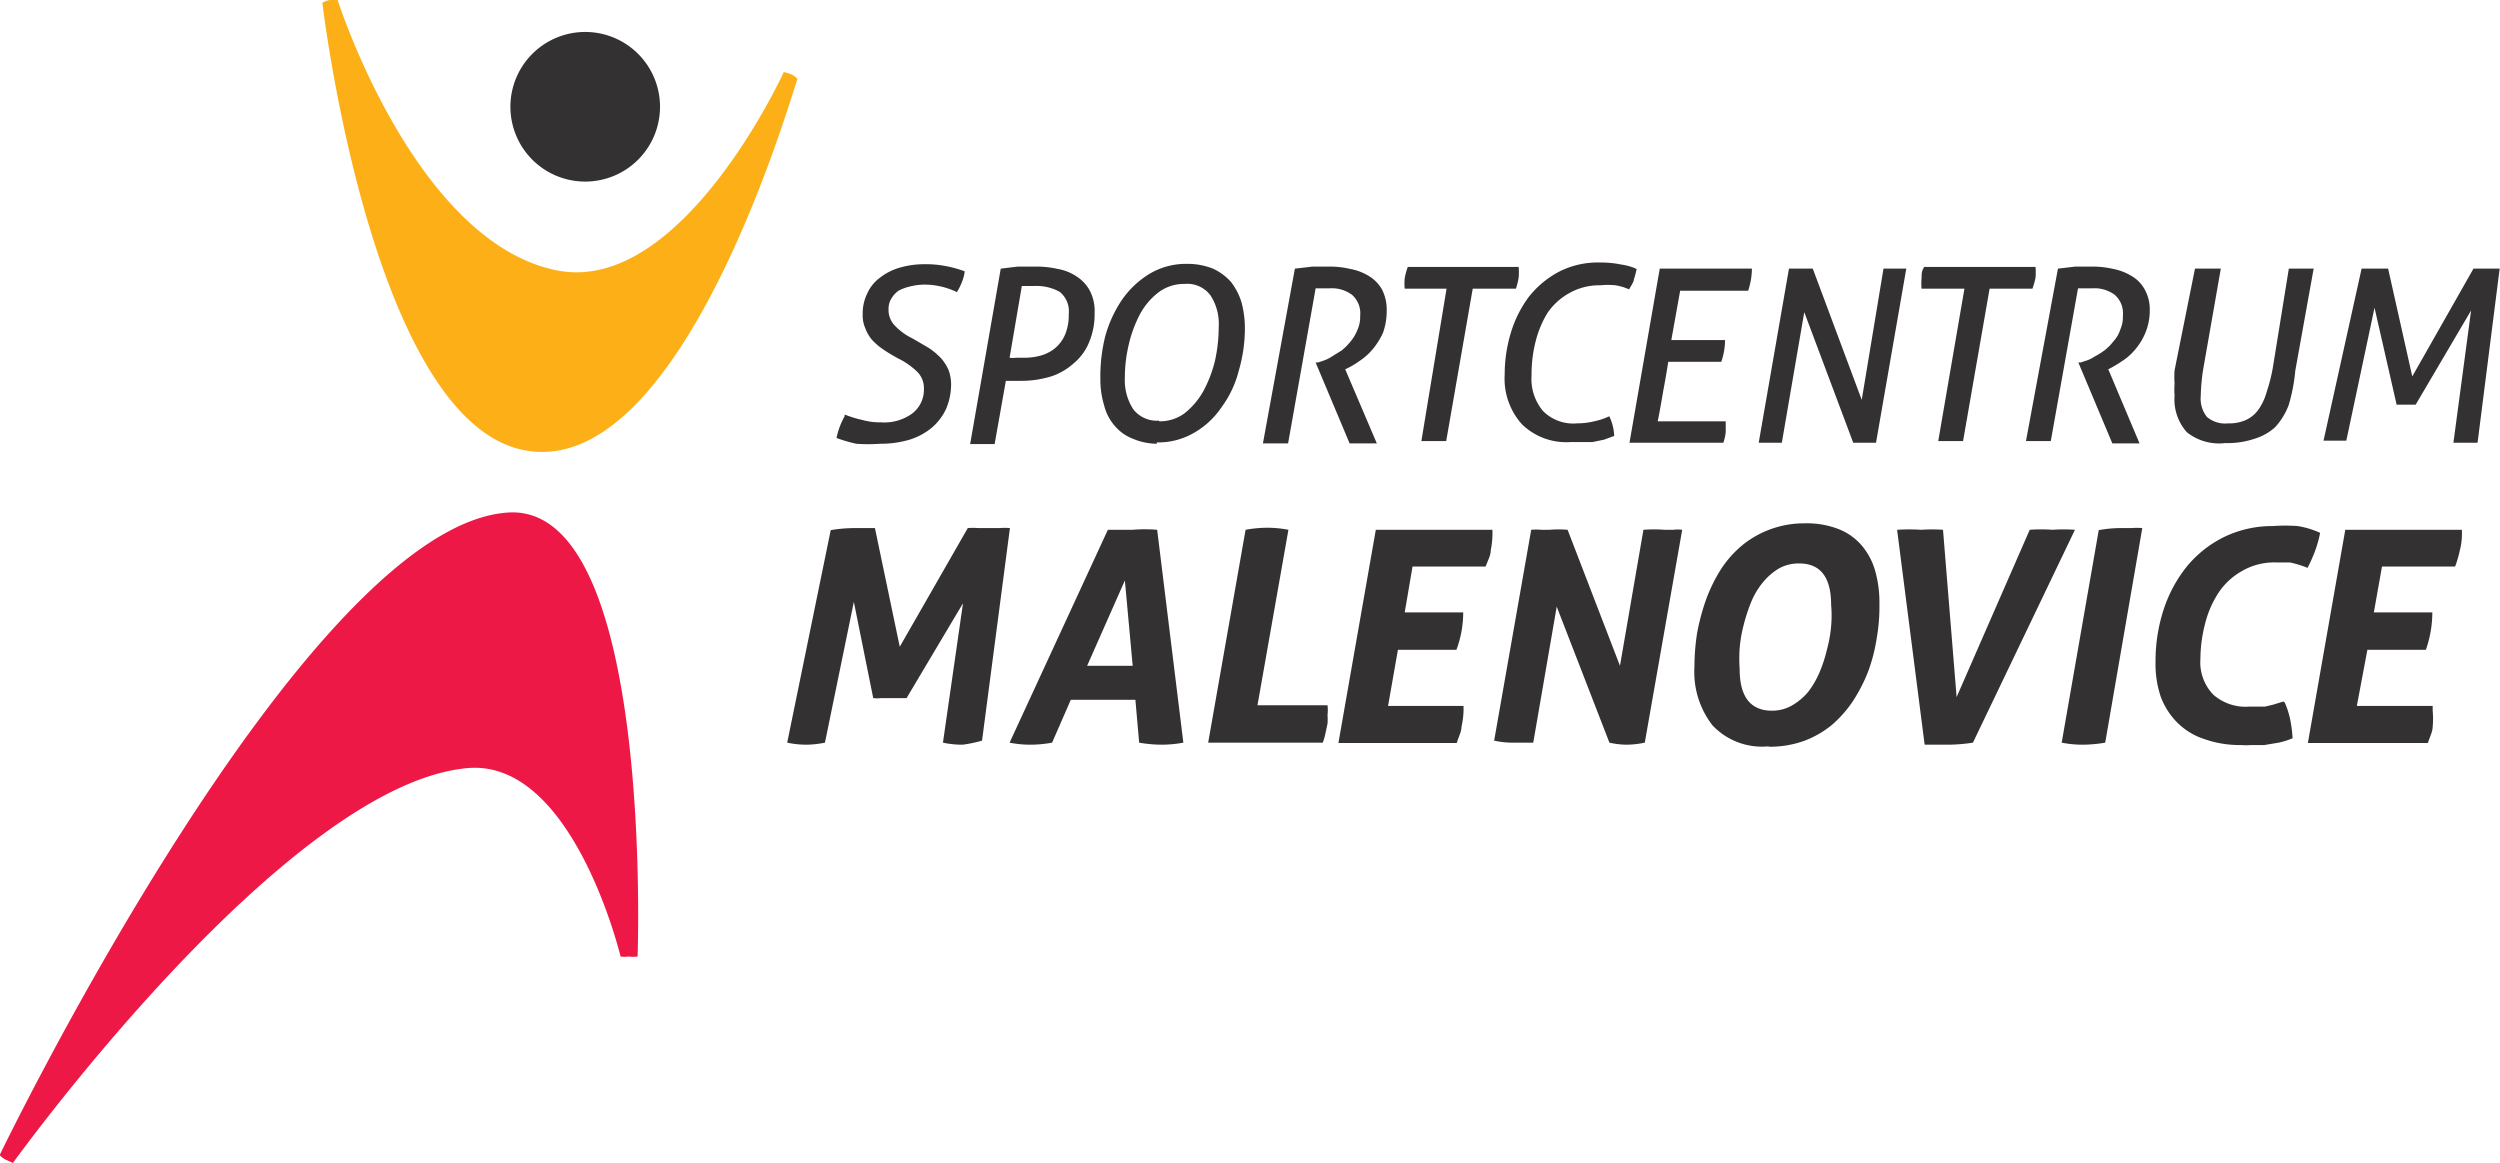 <svg id="Vrstva_1" data-name="Vrstva 1" xmlns="http://www.w3.org/2000/svg" viewBox="0 0 73.52 34.2"><defs><style>.cls-1{fill:#333132;}.cls-2{fill:#ed1846;}.cls-3{fill:#fcaf17;}</style></defs><title>01</title><path class="cls-1" d="M24.9,22.44a2.2,2.2,0,1,0-2.2-2.2,2.2,2.2,0,0,0,2.2,2.2" transform="translate(-7.69 -17.1)"/><path class="cls-1" d="M32.53,29.29a3.13,3.13,0,0,0,.52.16,1.88,1.88,0,0,0,.55.07,1.39,1.39,0,0,0,.93-.27.88.88,0,0,0,.33-.72.67.67,0,0,0-.19-.49,2.15,2.15,0,0,0-.57-.4c-.16-.09-.3-.17-.43-.26a1.87,1.87,0,0,1-.33-.28,1.08,1.08,0,0,1-.2-.34.93.93,0,0,1-.08-.42,1.32,1.32,0,0,1,.13-.6,1.16,1.16,0,0,1,.36-.46,1.72,1.72,0,0,1,.57-.3,2.56,2.56,0,0,1,.75-.11,3.1,3.1,0,0,1,.66.06,3.21,3.21,0,0,1,.53.15,1.18,1.18,0,0,1-.08.31,1.68,1.68,0,0,1-.15.3,2.19,2.19,0,0,0-.41-.15,2.14,2.14,0,0,0-.54-.07,1.77,1.77,0,0,0-.41.05,1.5,1.5,0,0,0-.34.12.69.69,0,0,0-.22.23.58.58,0,0,0-.09.33.66.66,0,0,0,.18.47,1.75,1.75,0,0,0,.52.38l.48.28a2.12,2.12,0,0,1,.36.3,1.33,1.33,0,0,1,.22.34,1.21,1.21,0,0,1,.08.45,1.84,1.84,0,0,1-.15.71,1.62,1.62,0,0,1-.42.55,1.93,1.93,0,0,1-.65.35,3,3,0,0,1-.87.12,4.79,4.79,0,0,1-.7,0,4.41,4.41,0,0,1-.58-.17,2.19,2.19,0,0,1,.24-.64" transform="translate(-7.69 -17.1)"/><path class="cls-1" d="M37.12,25l.5-.06.53,0a2.81,2.81,0,0,1,.65.07,1.41,1.41,0,0,1,.55.22,1.13,1.13,0,0,1,.39.42,1.28,1.28,0,0,1,.14.65,2.1,2.1,0,0,1-.16.86,1.55,1.55,0,0,1-.45.62,1.85,1.85,0,0,1-.67.39,3,3,0,0,1-.85.13l-.48,0-.33,1.86-.37,0-.35,0Zm.26,2.62a.71.71,0,0,0,.2,0h.21a1.79,1.79,0,0,0,.53-.07,1.14,1.14,0,0,0,.42-.23,1.07,1.07,0,0,0,.28-.4,1.49,1.49,0,0,0,.1-.59.73.73,0,0,0-.27-.65,1.41,1.41,0,0,0-.73-.17h-.19l-.19,0Z" transform="translate(-7.69 -17.1)"/><path class="cls-1" d="M41.71,30.15A1.85,1.85,0,0,1,41,30a1.29,1.29,0,0,1-.53-.38,1.43,1.43,0,0,1-.31-.6,2.58,2.58,0,0,1-.11-.76A4.86,4.86,0,0,1,40.19,27a3.64,3.64,0,0,1,.5-1.09,2.67,2.67,0,0,1,.81-.76,2.09,2.09,0,0,1,1.11-.29,2,2,0,0,1,.75.14,1.62,1.62,0,0,1,.53.39,1.89,1.89,0,0,1,.31.6,3,3,0,0,1,.1.76A4.45,4.45,0,0,1,44.12,28a3.08,3.08,0,0,1-.51,1.08,2.42,2.42,0,0,1-.81.75,2.08,2.08,0,0,1-1.09.28m.07-.62a1.22,1.22,0,0,0,.75-.24,2.21,2.21,0,0,0,.55-.65,3.74,3.74,0,0,0,.34-.89,4.6,4.6,0,0,0,.11-1,1.52,1.52,0,0,0-.24-.92.85.85,0,0,0-.77-.34,1.24,1.24,0,0,0-.75.24,2,2,0,0,0-.55.64,3.66,3.66,0,0,0-.33.88,4.21,4.21,0,0,0-.12,1,1.56,1.56,0,0,0,.25.93.88.88,0,0,0,.76.33" transform="translate(-7.69 -17.1)"/><path class="cls-1" d="M45.77,25l.52-.06.49,0a2.56,2.56,0,0,1,.62.07,1.58,1.58,0,0,1,.55.21,1.09,1.09,0,0,1,.38.39,1.29,1.29,0,0,1,.14.62,1.9,1.9,0,0,1-.11.66,2.16,2.16,0,0,1-.31.49,1.86,1.86,0,0,1-.4.35,2.39,2.39,0,0,1-.4.23l.93,2.18-.41,0-.39,0-1-2.38.07,0,.15-.05a1.1,1.1,0,0,0,.25-.12l.29-.18a1.72,1.72,0,0,0,.27-.27,1.27,1.27,0,0,0,.2-.34.93.93,0,0,0,.08-.42.72.72,0,0,0-.24-.61,1,1,0,0,0-.67-.19h-.2l-.2,0-.81,4.56H45l-.17,0Z" transform="translate(-7.69 -17.1)"/><path class="cls-1" d="M50.23,25.59H49a1.55,1.55,0,0,1,0-.31,2,2,0,0,1,.09-.33h3.26a1.66,1.66,0,0,1,0,.32,2.14,2.14,0,0,1-.08.32H51l-.78,4.48-.38,0h-.18l-.17,0Z" transform="translate(-7.69 -17.1)"/><path class="cls-1" d="M55,29.31a1.45,1.45,0,0,1,.16.61l-.3.11-.34.07-.34,0h-.3a1.87,1.87,0,0,1-1.43-.52,2,2,0,0,1-.51-1.46,4.21,4.21,0,0,1,.18-1.23,3.4,3.4,0,0,1,.53-1.06,2.78,2.78,0,0,1,.87-.73,2.49,2.49,0,0,1,1.21-.28,3,3,0,0,1,.64.06,1.61,1.61,0,0,1,.45.13,2.17,2.17,0,0,1-.08.3c0,.08-.08.18-.14.3a1.64,1.64,0,0,0-.4-.12,2.15,2.15,0,0,0-.45,0,1.78,1.78,0,0,0-.91.23,1.87,1.87,0,0,0-.64.58,3,3,0,0,0-.35.84,3.89,3.89,0,0,0-.12,1,1.46,1.46,0,0,0,.34,1.05,1.25,1.25,0,0,0,1,.36,2.07,2.07,0,0,0,.5-.06,2,2,0,0,0,.45-.15" transform="translate(-7.69 -17.1)"/><path class="cls-1" d="M56.5,25h2.71a2.11,2.11,0,0,1-.11.65h-2l-.26,1.45h1.58a2,2,0,0,1-.11.64H56.75q-.07.45-.15.87c-.05.29-.1.59-.16.88h2c0,.12,0,.22,0,.32a1.48,1.48,0,0,1-.07.31H55.61Z" transform="translate(-7.69 -17.1)"/><path class="cls-1" d="M60.3,25H61l1.44,3.86L63.08,25h.67l-.89,5.12-.17,0h-.34l-.16,0-1.44-3.84-.66,3.84-.28,0h-.18l-.22,0Z" transform="translate(-7.69 -17.1)"/><path class="cls-1" d="M65.46,25.59H64.2a1.55,1.55,0,0,1,0-.31c0-.11,0-.22.08-.33h3.27a1.66,1.66,0,0,1,0,.32,2.23,2.23,0,0,1-.09.32H66.2l-.78,4.48-.38,0h-.18l-.17,0Z" transform="translate(-7.69 -17.1)"/><path class="cls-1" d="M68.21,25l.51-.06.49,0a2.65,2.65,0,0,1,.63.07,1.6,1.6,0,0,1,.54.21,1,1,0,0,1,.38.39,1.19,1.19,0,0,1,.15.62,1.69,1.69,0,0,1-.13.66,1.84,1.84,0,0,1-.3.49,1.65,1.65,0,0,1-.4.35,3.54,3.54,0,0,1-.39.23l.92,2.18-.41,0-.39,0-1-2.38.07,0,.15-.05a.93.93,0,0,0,.25-.12,2.29,2.29,0,0,0,.29-.18,1.38,1.38,0,0,0,.27-.27.9.9,0,0,0,.2-.34.93.93,0,0,0,.08-.42.72.72,0,0,0-.24-.61,1,1,0,0,0-.67-.19H69l-.2,0L68,30.07h-.56l-.17,0Z" transform="translate(-7.69 -17.1)"/><path class="cls-1" d="M72.24,25H73l-.51,2.91a5.6,5.6,0,0,0-.08.83.87.87,0,0,0,.18.62.83.83,0,0,0,.63.19,1.18,1.18,0,0,0,.52-.1.92.92,0,0,0,.37-.31,1.67,1.67,0,0,0,.24-.52,4.87,4.87,0,0,0,.18-.71L75,25h.73L75.19,28A5.22,5.22,0,0,1,75,29a2,2,0,0,1-.4.66A1.57,1.57,0,0,1,74,30a2.49,2.49,0,0,1-.87.13A1.52,1.52,0,0,1,72,29.81a1.45,1.45,0,0,1-.36-1.08,2.16,2.16,0,0,1,0-.35,2.6,2.6,0,0,1,0-.39Z" transform="translate(-7.69 -17.1)"/><path class="cls-1" d="M77.14,25h.78l.71,3.17L80.43,25h.77l-.65,5.12-.19,0H80l-.16,0,.52-3.89L78.73,29l-.29,0-.27,0-.65-2.85-.83,3.91-.16,0h-.35l-.16,0Z" transform="translate(-7.69 -17.1)"/><path class="cls-1" d="M32.12,32.69a4.29,4.29,0,0,1,.69-.06h.3l.31,0,.73,3.49,2-3.49a1.81,1.81,0,0,1,.31,0h.63a1.57,1.57,0,0,1,.3,0l-.82,6.25A3.8,3.8,0,0,1,36,39a2.72,2.72,0,0,1-.58-.06l.59-4.1-1.66,2.79-.25,0h-.5a.93.93,0,0,1-.23,0l-.57-2.83-.85,4.14a2.89,2.89,0,0,1-.56.06,2.72,2.72,0,0,1-.55-.06Z" transform="translate(-7.69 -17.1)"/><path class="cls-1" d="M40.27,32.68l.37,0H41a4.36,4.36,0,0,1,.72,0l.77,6.26a3.55,3.55,0,0,1-.64.06,4,4,0,0,1-.66-.06l-.11-1.26H39.18l-.55,1.26A3.6,3.6,0,0,1,38,39a3.11,3.11,0,0,1-.62-.06Zm.73,4-.23-2.51-1.11,2.51Z" transform="translate(-7.69 -17.1)"/><path class="cls-1" d="M44.32,32.68a3.57,3.57,0,0,1,.65-.06,3.23,3.23,0,0,1,.61.06l-.91,5.16h2.06a1.36,1.36,0,0,1,0,.29,1.9,1.9,0,0,1,0,.25l-.06.28a1.72,1.72,0,0,1-.08.28H43.22Z" transform="translate(-7.69 -17.1)"/><path class="cls-1" d="M48.15,32.68h3.43v.14a2.49,2.49,0,0,1-.05.46c0,.16-.09.31-.15.48H49.23L49,35.11h1.72a3.13,3.13,0,0,1-.2,1.1H48.8l-.29,1.65h2.22V38a2.42,2.42,0,0,1-.06.47c0,.15-.09.31-.14.48H47.05Z" transform="translate(-7.69 -17.1)"/><path class="cls-1" d="M52.72,32.68a1.6,1.6,0,0,1,.29,0h.25a3.17,3.17,0,0,1,.53,0l1.54,4,.69-4a4.21,4.21,0,0,1,.62,0h.26a1.09,1.09,0,0,1,.26,0l-1.1,6.26a2.77,2.77,0,0,1-.53.06,2.35,2.35,0,0,1-.51-.06l-1.55-4-.69,4-.3,0-.31,0a2.42,2.42,0,0,1-.54-.06Z" transform="translate(-7.69 -17.1)"/><path class="cls-1" d="M59.68,39.05a2,2,0,0,1-1.63-.62,2.56,2.56,0,0,1-.53-1.72,6.43,6.43,0,0,1,.08-1,6.53,6.53,0,0,1,.27-1,4.69,4.69,0,0,1,.43-.87,3.18,3.18,0,0,1,.62-.7,2.88,2.88,0,0,1,1.84-.65,2.57,2.57,0,0,1,1,.17,1.73,1.73,0,0,1,.67.47,2,2,0,0,1,.4.74,3.41,3.41,0,0,1,.13,1,5.26,5.26,0,0,1-.08,1,4.93,4.93,0,0,1-.26,1,4.87,4.87,0,0,1-.44.85,3.49,3.49,0,0,1-.62.7,2.88,2.88,0,0,1-.82.47,3,3,0,0,1-1,.17M59.8,38a1.17,1.17,0,0,0,.6-.16,1.79,1.79,0,0,0,.47-.4,2.66,2.66,0,0,0,.33-.57,4.15,4.15,0,0,0,.22-.68,3.87,3.87,0,0,0,.12-.68,3.39,3.39,0,0,0,0-.62c0-.81-.31-1.22-.94-1.22a1.19,1.19,0,0,0-.6.15,1.83,1.83,0,0,0-.47.41,2.27,2.27,0,0,0-.34.57,5.25,5.25,0,0,0-.22.67,4,4,0,0,0-.12.69,4.59,4.59,0,0,0,0,.62c0,.81.32,1.22.95,1.22" transform="translate(-7.69 -17.1)"/><path class="cls-1" d="M63.48,32.68a5.78,5.78,0,0,1,.71,0,4.72,4.72,0,0,1,.64,0l.4,4.92,2.15-4.92a4.68,4.68,0,0,1,.67,0,4.77,4.77,0,0,1,.66,0l-3,6.26A5,5,0,0,1,65,39l-.34,0-.37,0Z" transform="translate(-7.69 -17.1)"/><path class="cls-1" d="M69.41,32.69a3.63,3.63,0,0,1,.64-.06h.32a1.77,1.77,0,0,1,.32,0L69.6,38.94a4,4,0,0,1-.66.06,3.18,3.18,0,0,1-.62-.06Z" transform="translate(-7.69 -17.1)"/><path class="cls-1" d="M74.88,37.76a2.44,2.44,0,0,1,.16.5,3.76,3.76,0,0,1,.07.55,2.19,2.19,0,0,1-.41.13l-.42.07-.39,0a1.52,1.52,0,0,1-.28,0,3.15,3.15,0,0,1-1.11-.18,2,2,0,0,1-.79-.49,2.14,2.14,0,0,1-.48-.76,3,3,0,0,1-.15-1,4.9,4.9,0,0,1,.25-1.59A4,4,0,0,1,72,33.76a3.32,3.32,0,0,1,1.1-.87,3.26,3.26,0,0,1,1.43-.32,5.23,5.23,0,0,1,.73,0,2.6,2.6,0,0,1,.66.2,3.43,3.43,0,0,1-.14.51,4.4,4.4,0,0,1-.23.52,3,3,0,0,0-.52-.16l-.42,0a1.88,1.88,0,0,0-1,.26,2,2,0,0,0-.69.65,3,3,0,0,0-.39.92,4.12,4.12,0,0,0-.13,1,1.37,1.37,0,0,0,.38,1.06,1.44,1.44,0,0,0,1.06.35h.24l.22,0,.25-.06.29-.09" transform="translate(-7.69 -17.1)"/><path class="cls-1" d="M76.66,32.68h3.43v.14a1.88,1.88,0,0,1-.06.46,3.21,3.21,0,0,1-.14.48H77.74l-.24,1.35h1.72a3.35,3.35,0,0,1-.19,1.1H77.31L77,37.86h2.23V38a2.42,2.42,0,0,1,0,.47c0,.15-.09.31-.14.48H75.56Z" transform="translate(-7.69 -17.1)"/><path class="cls-2" d="M22.68,32.17c-6,.29-15,18.89-15,18.9a.65.65,0,0,0,.17.13l.22.1s8-11.11,13.35-11.61c3.12-.3,4.52,5.54,4.52,5.54a1,1,0,0,0,.24,0,1.09,1.09,0,0,0,.26,0S26.93,32,22.68,32.17" transform="translate(-7.69 -17.1)"/><path class="cls-3" d="M30.73,19.24s-3,6.55-6.67,5.81c-4.17-.84-6.44-7.94-6.44-7.95a.79.79,0,0,0-.23,0,.74.74,0,0,0-.22.08s1.48,12.63,6.13,13.19c4.36.54,7.42-9.63,7.84-10.95a.48.48,0,0,0-.2-.14.85.85,0,0,0-.21-.06" transform="translate(-7.69 -17.1)"/></svg>